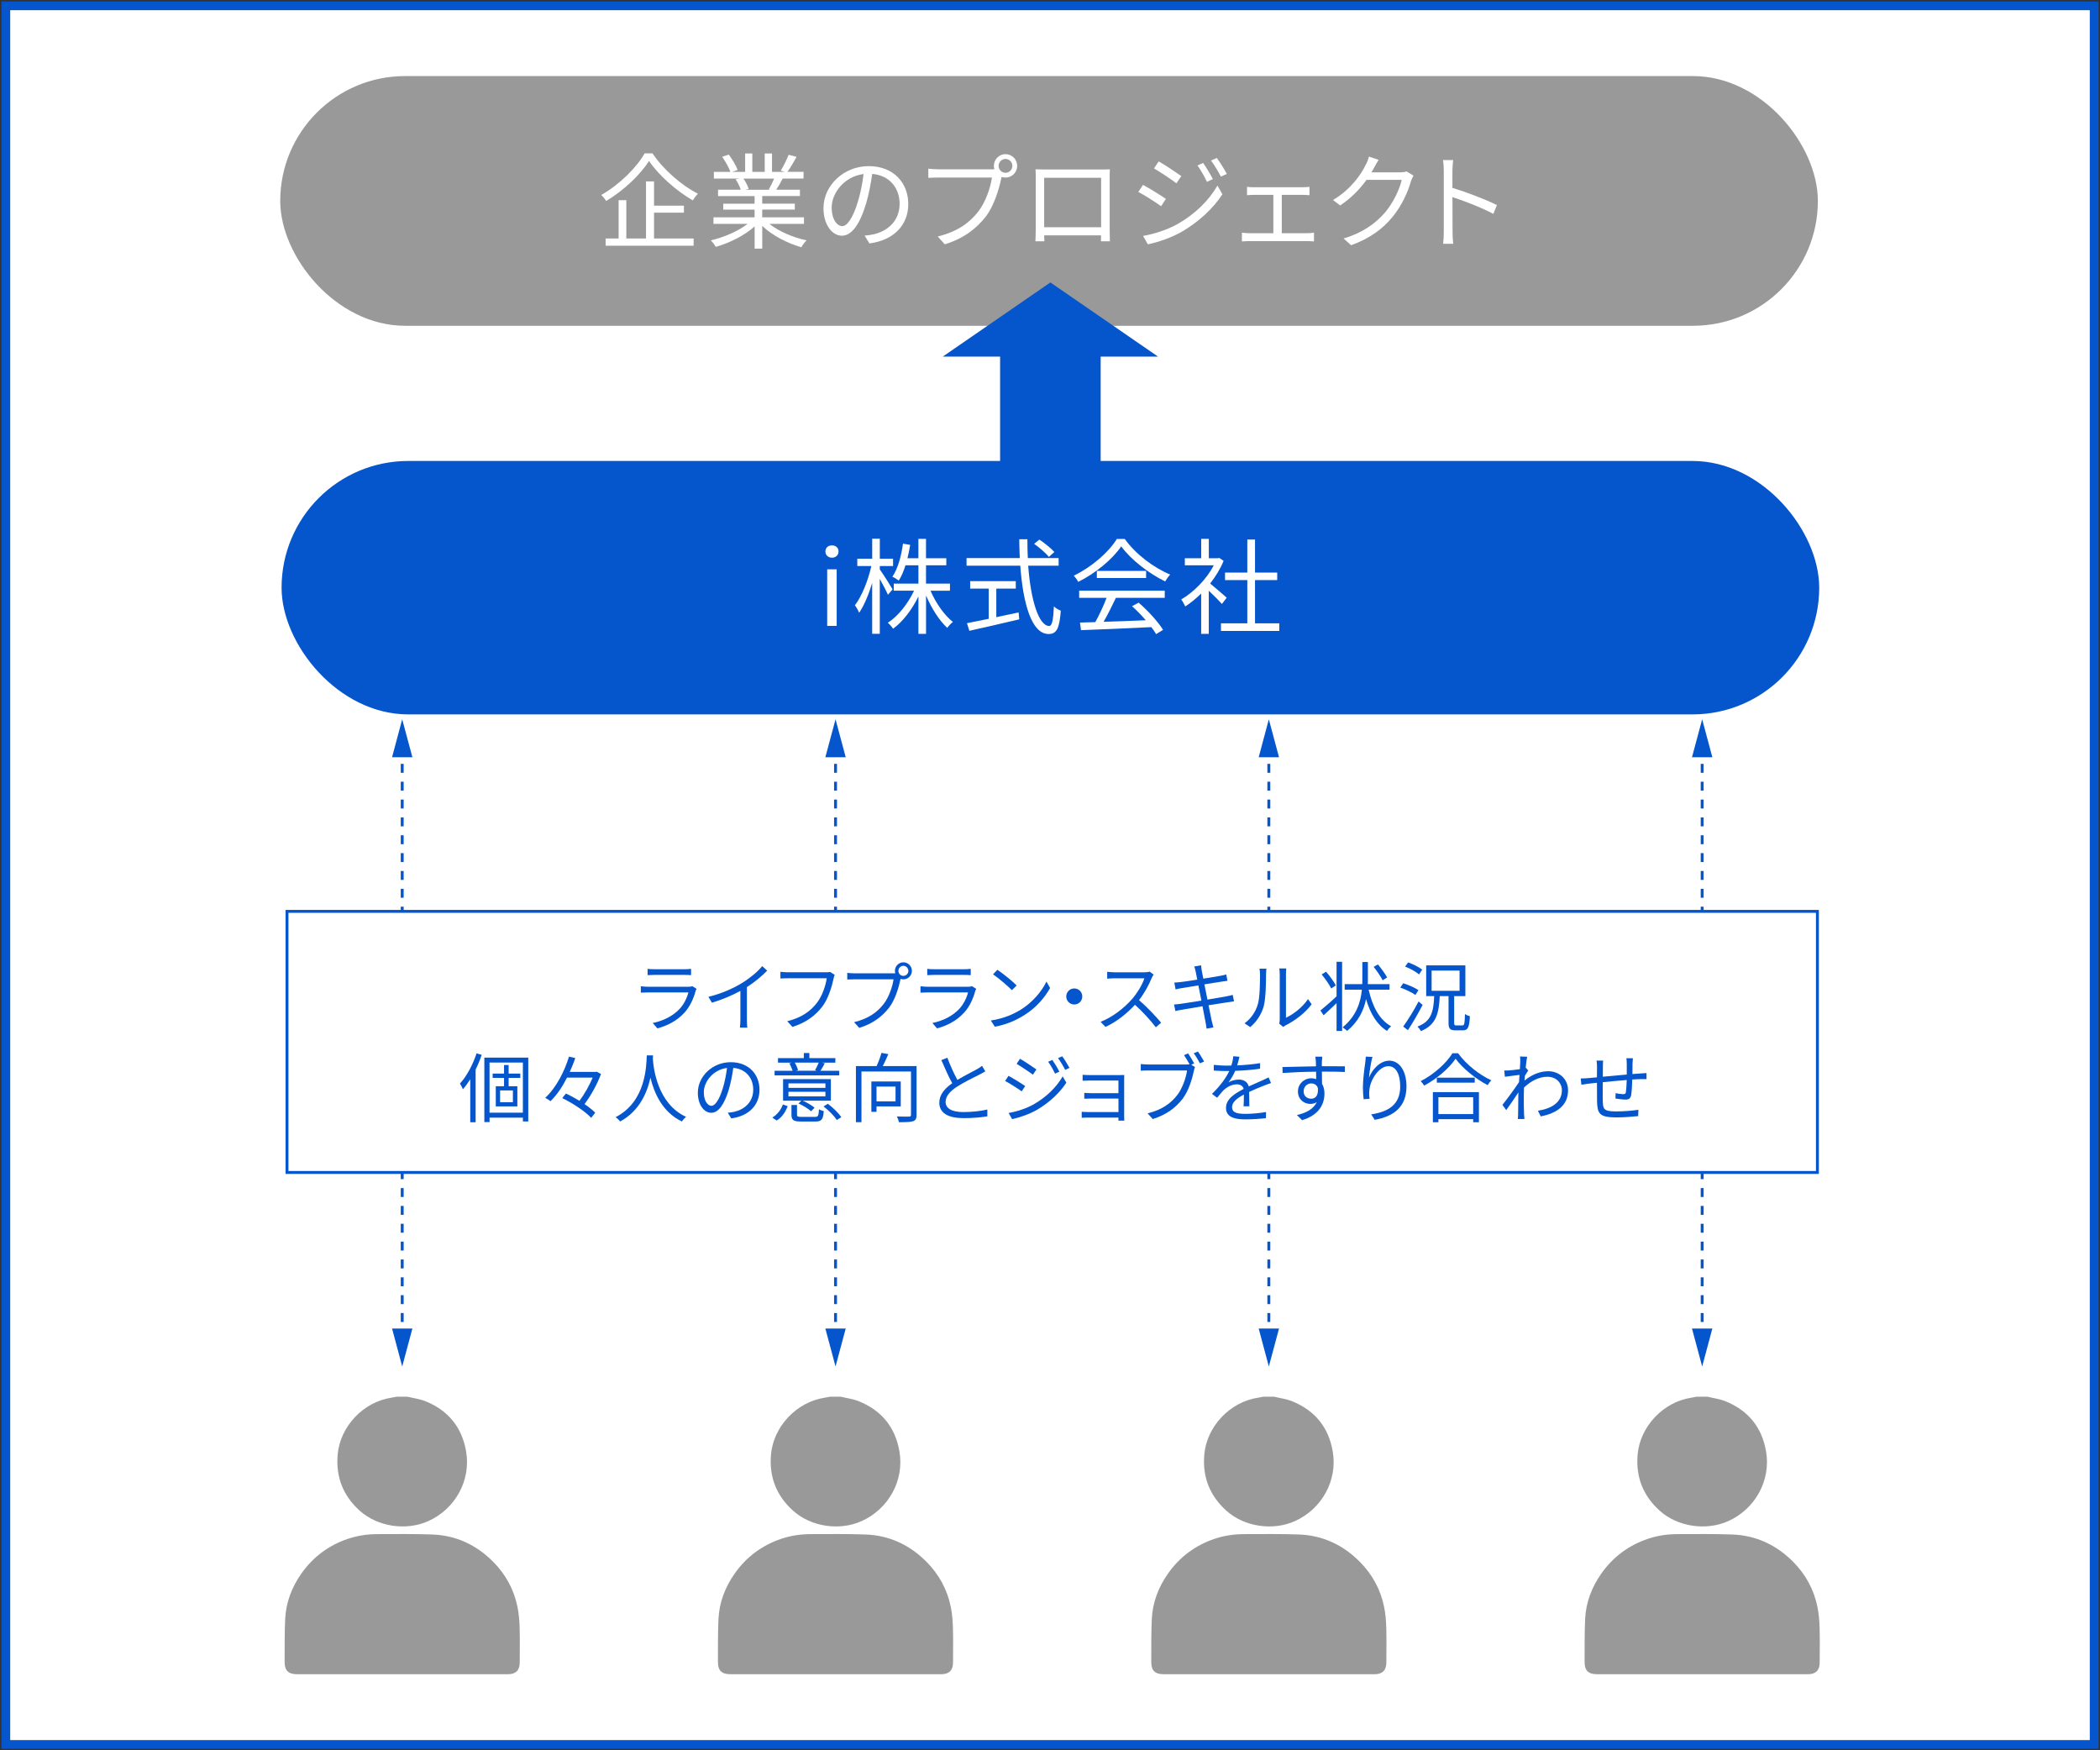 <?xml version="1.0" encoding="UTF-8"?><svg id="_レイヤー_1" xmlns="http://www.w3.org/2000/svg" width="720" height="600" viewBox="0 0 720 600"><rect x="0" y="0" width="720" height="600" fill="#333333" stroke="none"/><g id="_長方形_12"><rect x="2" y="2" width="716" height="596" fill="#fff" stroke-width="0"/><path d="M716.5,3.5v593H3.5V3.5h713M719.5.5H.5v599h719V.5h0Z" fill="#0556cc" stroke-width="0"/></g><rect x="96.08" y="26.08" width="527.19" height="85.6" rx="42.8" ry="42.8" fill="#999" stroke-width="0"/><path d="M223.7,52.55c3.71,5.57,9.96,11,15.57,13.85-.61.64-1.29,1.54-1.75,2.29-5.57-3.21-11.78-8.68-15-13.53-2.86,4.61-8.64,10.14-14.71,13.75-.32-.61-1.07-1.54-1.68-2.07,6.21-3.5,12.14-9.39,14.89-14.28h2.68ZM224.24,81.76h13.57v2.46h-30.17v-2.46h4.46v-13.14h2.64v13.14h6.75v-19.57h2.75v8.32h10.25v2.39h-10.25v8.85Z" fill="#fff" stroke-width="0"/><path d="M263.8,76.76c3.25,2.57,8.18,4.68,12.75,5.64-.61.57-1.43,1.61-1.79,2.36-4.78-1.36-10-4.03-13.42-7.32v7.78h-2.61v-7.61c-3.43,3.11-8.64,5.68-13.32,7.03-.36-.68-1.14-1.68-1.71-2.25,4.43-1,9.39-3.14,12.6-5.64h-11.68v-2.25h14.1v-2.64h-10.75v-2.04h10.75v-2.61h-12.53v-2.18h7.78c-.32-1.07-1.04-2.5-1.75-3.57l1.25-.25h-8.71v-2.29h5.68c-.5-1.43-1.75-3.57-2.82-5.18l2.25-.75c1.21,1.61,2.5,3.82,3.04,5.25l-1.82.68h4.39v-6.32h2.46v6.32h4.25v-6.32h2.5v6.32h4.32l-1.32-.43c.93-1.5,2.07-3.82,2.71-5.43l2.71.71c-1,1.82-2.14,3.78-3.14,5.14h5.53v2.29h-7.14c-.71,1.36-1.5,2.75-2.21,3.82h8.11v2.18h-12.93v2.61h11.18v2.04h-11.18v2.64h14.32v2.25h-11.85ZM254.91,61.23c.79,1.11,1.5,2.61,1.79,3.57l-1.14.25h8.39l-.36-.11c.61-1.04,1.32-2.5,1.82-3.71h-10.5Z" fill="#fff" stroke-width="0"/><path d="M296.44,80.76c1.11-.07,2.18-.25,3.04-.43,4.54-1,8.96-4.36,8.96-10.46,0-5.36-3.39-9.75-9.39-10.25-.46,3.29-1.14,6.86-2.11,10.18-2.18,7.25-5,11-8.28,11s-6.32-3.64-6.32-9.46c0-7.68,6.86-14.39,15.5-14.39s13.57,5.86,13.57,13-4.89,12.39-13.32,13.5l-1.64-2.68ZM294.12,69.19c.89-2.93,1.57-6.28,1.96-9.53-6.78.86-10.93,6.68-10.93,11.43,0,4.46,2.07,6.43,3.61,6.43s3.54-2.36,5.36-8.32Z" fill="#fff" stroke-width="0"/><path d="M339.75,58.05c.36,0,.75,0,1.18-.04-.11-.36-.18-.75-.18-1.14,0-2.21,1.79-4.03,4-4.03s4,1.82,4,4.03-1.79,4-4,4c-.46,0-.93-.07-1.36-.21l-.07.39c-.79,3.75-2.5,9.5-5.32,13.17-3.29,4.18-7.53,7.5-14.07,9.53l-2.43-2.68c6.93-1.71,10.93-4.75,13.92-8.57,2.54-3.25,4.18-8.21,4.68-11.64h-18.28c-1.39,0-2.64.07-3.54.11v-3.14c.96.11,2.39.21,3.57.21h17.89ZM347.1,56.87c0-1.29-1.07-2.39-2.36-2.39s-2.36,1.11-2.36,2.39,1.04,2.36,2.36,2.36,2.36-1.07,2.36-2.36Z" fill="#fff" stroke-width="0"/><path d="M380.46,78.44c0,1.14.04,3.89.07,4.28h-3.07c0-.25.04-1.07.04-2.04h-19.5c.04.93.04,1.79.07,2.04h-3.07c.04-.43.11-3.07.11-4.32v-17.57c0-.82,0-1.93-.07-2.79,1.39.04,2.36.07,3.18.07h19.17c.79,0,2.07,0,3.14-.07-.07.89-.07,1.89-.07,2.79v17.6ZM358,60.94v16.96h19.53v-16.96h-19.53Z" fill="#fff" stroke-width="0"/><path d="M399.74,68.19l-1.64,2.5c-1.79-1.29-5.64-3.79-7.82-4.89l1.61-2.43c2.11,1.14,6.28,3.71,7.85,4.82ZM403.88,76.72c5.93-3.39,10.64-8.07,13.53-13.1l1.71,2.96c-3.11,4.79-8.03,9.39-13.75,12.75-3.57,2.11-8.5,3.75-11.82,4.43l-1.64-2.89c3.93-.68,8.36-2.11,11.96-4.14ZM405.02,60.37l-1.68,2.46c-1.71-1.32-5.61-3.89-7.68-5.11l1.61-2.39c2.11,1.18,6.21,3.93,7.75,5.03ZM415.84,61.4l-2.04.93c-.89-1.89-2.07-4-3.25-5.61l1.96-.86c.89,1.29,2.5,3.86,3.32,5.54ZM420.63,59.62l-2.04.93c-.96-1.89-2.21-3.93-3.39-5.53l2-.86c.96,1.25,2.54,3.82,3.43,5.46Z" fill="#fff" stroke-width="0"/><path d="M448.12,79.94c.86,0,1.68-.07,2.39-.18v3c-.71-.07-1.82-.11-2.39-.11h-19.75c-.79,0-1.71.04-2.57.11v-3c.82.11,1.79.18,2.57.18h8.21v-13.14h-6.57c-.57,0-1.71.04-2.46.11v-2.86c.75.11,1.89.14,2.46.14h16.42c.89,0,1.79-.07,2.54-.14v2.86c-.79-.07-1.71-.11-2.54-.11h-6.96v13.14h8.64Z" fill="#fff" stroke-width="0"/><path d="M484.62,60.19c-.29.5-.64,1.32-.86,1.89-.96,3.57-3.14,8.43-6.32,12.28-3.25,3.96-7.5,7.25-14.21,9.71l-2.57-2.32c6.53-1.93,11-5.18,14.25-8.96,2.78-3.29,4.96-7.89,5.68-11.14h-12.07c-2.14,3-5.14,6.18-9.03,8.78l-2.46-1.86c6.18-3.68,9.68-8.86,11.21-12.07.39-.61.89-1.89,1.11-2.82l3.32,1.11c-.61.93-1.25,2.11-1.61,2.79-.25.5-.54,1-.86,1.5h9.71c.96,0,1.75-.11,2.32-.32l2.39,1.43Z" fill="#fff" stroke-width="0"/><path d="M512.01,73.33c-3.89-2.11-10.07-4.5-14.03-5.75l.04,11.78c0,1.14.07,3.03.21,4.21h-3.43c.14-1.14.21-2.89.21-4.21v-20.78c0-1-.07-2.61-.29-3.71h3.5c-.11,1.11-.25,2.64-.25,3.71v5.82c4.71,1.43,11.46,4,15.25,5.89l-1.21,3.03Z" fill="#fff" stroke-width="0"/><path d="M288.31,478.8c2.03.5,4.16.76,6.09,1.53,7.82,3.14,12.56,8.91,13.98,17.23,1.71,9.99-3.77,19.73-12.95,23.87-7.58,3.42-17.41,1.97-23.56-3.59-5.69-5.15-8.19-11.55-7.53-19.19.83-9.65,8.79-18.07,18.44-19.52.61-.09,1.21-.22,1.81-.34,1.24,0,2.48,0,3.72,0Z" fill="#999" stroke-width="0"/><path d="M286.37,573.92c-12.01,0-24.02,0-36.03,0-2.9,0-4.21-1.29-4.19-4.18.03-4.89-.05-9.78.18-14.67.26-5.72,2.25-10.93,5.53-15.61,4.02-5.73,9.37-9.71,16-11.95,3.31-1.12,6.73-1.61,10.22-1.61,6.25,0,12.51-.11,18.75.13,8.21.31,15.19,3.64,20.94,9.48,4.2,4.27,6.98,9.37,8.19,15.23.49,2.35.69,4.78.76,7.18.12,3.99.04,7.98.03,11.98,0,2.7-1.35,4.03-4.07,4.03-12.1,0-24.2,0-36.31,0Z" fill="#999" stroke-width="0"/><path d="M585.44,478.8c2.03.5,4.16.76,6.09,1.53,7.82,3.14,12.56,8.91,13.98,17.23,1.71,9.99-3.77,19.73-12.95,23.87-7.58,3.42-17.41,1.97-23.56-3.59-5.69-5.15-8.19-11.55-7.53-19.19.83-9.65,8.79-18.07,18.44-19.52.61-.09,1.21-.22,1.81-.34,1.24,0,2.48,0,3.72,0Z" fill="#999" stroke-width="0"/><path d="M583.51,573.92c-12.01,0-24.02,0-36.03,0-2.9,0-4.21-1.29-4.19-4.18.03-4.89-.05-9.78.18-14.67.26-5.72,2.25-10.93,5.53-15.61,4.02-5.73,9.37-9.71,16-11.95,3.31-1.12,6.73-1.61,10.22-1.61,6.25,0,12.51-.11,18.75.13,8.21.31,15.19,3.64,20.94,9.48,4.2,4.27,6.98,9.37,8.19,15.23.49,2.35.69,4.78.76,7.18.12,3.99.04,7.98.03,11.98,0,2.7-1.35,4.03-4.07,4.03-12.1,0-24.2,0-36.31,0Z" fill="#999" stroke-width="0"/><path d="M139.74,478.8c2.03.5,4.16.76,6.09,1.53,7.82,3.14,12.56,8.91,13.98,17.23,1.71,9.99-3.77,19.73-12.95,23.87-7.58,3.42-17.41,1.97-23.56-3.59-5.69-5.15-8.19-11.55-7.53-19.19.83-9.65,8.79-18.07,18.44-19.52.61-.09,1.21-.22,1.81-.34,1.24,0,2.48,0,3.72,0Z" fill="#999" stroke-width="0"/><path d="M137.81,573.92c-12.01,0-24.02,0-36.03,0-2.9,0-4.21-1.29-4.19-4.18.03-4.89-.05-9.78.18-14.67.26-5.72,2.25-10.93,5.53-15.61,4.02-5.73,9.37-9.71,16-11.95,3.31-1.12,6.73-1.61,10.22-1.61,6.25,0,12.51-.11,18.75.13,8.21.31,15.19,3.64,20.94,9.48,4.2,4.27,6.98,9.37,8.19,15.23.49,2.35.69,4.78.76,7.18.12,3.99.04,7.98.03,11.98,0,2.7-1.35,4.03-4.07,4.03-12.1,0-24.2,0-36.31,0Z" fill="#999" stroke-width="0"/><path d="M436.87,478.8c2.03.5,4.16.76,6.09,1.53,7.82,3.14,12.56,8.91,13.98,17.23,1.71,9.99-3.77,19.73-12.95,23.87-7.58,3.42-17.41,1.97-23.56-3.59-5.69-5.15-8.19-11.55-7.53-19.19.83-9.65,8.79-18.07,18.44-19.52.61-.09,1.21-.22,1.81-.34,1.24,0,2.48,0,3.72,0Z" fill="#999" stroke-width="0"/><path d="M434.94,573.92c-12.01,0-24.02,0-36.03,0-2.9,0-4.21-1.29-4.19-4.18.03-4.89-.05-9.78.18-14.67.26-5.72,2.25-10.93,5.53-15.61,4.02-5.73,9.37-9.71,16-11.95,3.31-1.12,6.73-1.61,10.22-1.61,6.25,0,12.51-.11,18.75.13,8.21.31,15.19,3.64,20.94,9.48,4.2,4.27,6.98,9.37,8.19,15.23.49,2.35.69,4.78.76,7.18.12,3.99.04,7.98.03,11.98,0,2.7-1.35,4.03-4.07,4.03-12.1,0-24.2,0-36.31,0Z" fill="#999" stroke-width="0"/><rect x="96.54" y="158.02" width="527.19" height="86.88" rx="43.44" ry="43.44" fill="#0556cc" stroke-width="0"/><path d="M283,189.07c0-1.32.96-2.11,2.25-2.11s2.25.79,2.25,2.11c0,1.21-.96,2.11-2.25,2.11s-2.25-.89-2.25-2.11ZM283.61,195.17h3.25v19.39h-3.25v-19.39Z" fill="#fff" stroke-width="0"/><path d="M304.43,203.88c-.5-1.21-1.75-3.54-2.79-5.43v18.82h-2.61v-17.42c-1.21,4-2.82,7.82-4.46,10.21-.32-.79-.96-1.93-1.46-2.57,2.32-2.96,4.57-8.61,5.64-13.46h-4.82v-2.5h5.11v-6.86h2.61v6.86h4.54v2.5h-4.54v1.18c.96,1.32,3.79,5.75,4.39,6.82l-1.61,1.86ZM319.03,202.49c1.79,4.21,4.78,8.46,7.68,10.71-.64.46-1.46,1.36-1.93,2.04-2.71-2.46-5.43-6.75-7.28-11.1v13.14h-2.61v-12.82c-2.18,4.5-5.39,8.68-8.68,11.07-.43-.64-1.21-1.57-1.82-2.04,3.5-2.21,6.93-6.57,9-11h-6.96v-2.43h8.46v-6.28h-4.43c-.64,2-1.39,3.82-2.32,5.25-.46-.39-1.54-1.07-2.18-1.32,1.89-2.78,3.04-7.03,3.64-11.35l2.46.43c-.25,1.57-.57,3.11-.93,4.57h3.75v-6.64h2.61v6.64h6.96v2.43h-6.96v6.28h8.21v2.43h-6.68Z" fill="#fff" stroke-width="0"/><path d="M352.52,193.92c.89,12,3.68,20.67,7.21,20.67.96,0,1.39-1.96,1.61-6.71.61.61,1.61,1.18,2.36,1.46-.46,6.18-1.46,8-4.18,8-5.78,0-8.75-10.25-9.71-23.42h-18.42v-2.61h18.25c-.11-2.11-.14-4.29-.18-6.46h2.79c0,2.21.04,4.36.14,6.46h10.57v2.61h-10.43ZM341.6,211.56c2.5-.54,5.07-1.04,7.64-1.61l.21,2.36c-6.03,1.43-12.57,2.93-17.1,3.93l-.82-2.61c2-.39,4.61-.93,7.46-1.5v-10.35h-6.36v-2.57h15.64v2.57h-6.68v9.78ZM359.63,190.89c-1.04-1.25-3.25-3.18-5.07-4.46l1.79-1.46c1.82,1.21,4.07,3.04,5.14,4.25l-1.86,1.68Z" fill="#fff" stroke-width="0"/><path d="M385.63,184.75c3.75,5.25,9.96,9.89,15.57,12.21-.61.64-1.25,1.57-1.71,2.36-5.5-2.68-11.75-7.43-15.07-12.03-2.89,4.29-8.68,9.18-14.75,12.18-.29-.61-.96-1.57-1.54-2.11,6.11-2.93,12.03-8.07,14.78-12.6h2.71ZM369.99,202.49h29.35v2.46h-16.75c-1.25,2.64-2.79,5.71-4.21,8.21,4.43-.14,9.46-.32,14.46-.54-1.46-1.68-3.14-3.43-4.71-4.82l2.25-1.21c3.29,2.82,6.75,6.68,8.39,9.32l-2.39,1.46c-.43-.71-.96-1.54-1.64-2.39-8.75.43-18,.82-24.1,1.04l-.36-2.61c1.54-.04,3.32-.07,5.25-.14,1.36-2.46,2.89-5.71,3.86-8.32h-9.39v-2.46ZM392.95,195.71v2.43h-16.89v-2.43h16.89Z" fill="#fff" stroke-width="0"/><path d="M418.94,207.03c-.93-1.04-2.89-3.03-4.5-4.53v14.78h-2.61v-13.82c-1.79,1.75-3.64,3.25-5.46,4.43-.29-.68-.96-1.89-1.39-2.39,4.25-2.46,8.71-6.96,11.18-11.71h-9.93v-2.43h5.61v-6.64h2.61v6.64h3.11l.46-.11,1.5,1c-1.11,2.75-2.75,5.39-4.61,7.78,1.64,1.32,4.78,4.07,5.68,4.86l-1.64,2.14ZM438.62,213.67v2.61h-20v-2.61h9.03v-14.82h-7.64v-2.57h7.64v-11.32h2.64v11.32h7.61v2.57h-7.61v14.82h8.32Z" fill="#fff" stroke-width="0"/><rect id="_長方形_12-2" x="342.89" y="115.63" width="34.48" height="43.47" fill="#0556cc" stroke-width="0"/><polygon points="323.22 122.25 360.13 96.82 397.05 122.25 323.22 122.25" fill="#0556cc" stroke-width="0"/><line x1="137.9" y1="396.58" x2="137.9" y2="398.08" fill="none" stroke="#0556cc" stroke-miterlimit="10"/><line x1="137.9" y1="401.15" x2="137.9" y2="454.78" fill="none" stroke="#0556cc" stroke-dasharray="0 0 3.06 3.06" stroke-miterlimit="10"/><line x1="137.9" y1="456.31" x2="137.9" y2="457.81" fill="none" stroke="#0556cc" stroke-miterlimit="10"/><polygon points="134.42 455.43 137.9 468.44 141.39 455.43 134.42 455.43" fill="#0556cc" stroke-width="0"/><line x1="286.47" y1="396.58" x2="286.47" y2="398.08" fill="none" stroke="#0556cc" stroke-miterlimit="10"/><line x1="286.47" y1="401.15" x2="286.47" y2="454.78" fill="none" stroke="#0556cc" stroke-dasharray="0 0 3.06 3.06" stroke-miterlimit="10"/><line x1="286.47" y1="456.31" x2="286.47" y2="457.81" fill="none" stroke="#0556cc" stroke-miterlimit="10"/><polygon points="282.98 455.43 286.47 468.44 289.96 455.43 282.98 455.43" fill="#0556cc" stroke-width="0"/><line x1="435.03" y1="396.58" x2="435.03" y2="398.08" fill="none" stroke="#0556cc" stroke-miterlimit="10"/><line x1="435.03" y1="401.15" x2="435.03" y2="454.78" fill="none" stroke="#0556cc" stroke-dasharray="0 0 3.06 3.06" stroke-miterlimit="10"/><line x1="435.03" y1="456.31" x2="435.03" y2="457.81" fill="none" stroke="#0556cc" stroke-miterlimit="10"/><polygon points="431.55 455.43 435.03 468.44 438.52 455.43 431.55 455.43" fill="#0556cc" stroke-width="0"/><line x1="583.6" y1="396.58" x2="583.6" y2="398.08" fill="none" stroke="#0556cc" stroke-miterlimit="10"/><line x1="583.6" y1="401.15" x2="583.6" y2="454.78" fill="none" stroke="#0556cc" stroke-dasharray="0 0 3.06 3.06" stroke-miterlimit="10"/><line x1="583.6" y1="456.31" x2="583.6" y2="457.81" fill="none" stroke="#0556cc" stroke-miterlimit="10"/><polygon points="580.11 455.43 583.6 468.44 587.09 455.43 580.11 455.43" fill="#0556cc" stroke-width="0"/><line x1="583.6" y1="318.43" x2="583.6" y2="316.93" fill="none" stroke="#0556cc" stroke-miterlimit="10"/><line x1="583.6" y1="313.87" x2="583.6" y2="260.24" fill="none" stroke="#0556cc" stroke-dasharray="0 0 3.06 3.06" stroke-miterlimit="10"/><line x1="583.6" y1="258.71" x2="583.6" y2="257.21" fill="none" stroke="#0556cc" stroke-miterlimit="10"/><polygon points="587.09 259.58 583.6 246.57 580.11 259.58 587.09 259.58" fill="#0556cc" stroke-width="0"/><line x1="435.03" y1="318.43" x2="435.03" y2="316.93" fill="none" stroke="#0556cc" stroke-miterlimit="10"/><line x1="435.03" y1="313.87" x2="435.03" y2="260.24" fill="none" stroke="#0556cc" stroke-dasharray="0 0 3.06 3.06" stroke-miterlimit="10"/><line x1="435.03" y1="258.71" x2="435.03" y2="257.21" fill="none" stroke="#0556cc" stroke-miterlimit="10"/><polygon points="438.52 259.58 435.03 246.57 431.55 259.58 438.52 259.58" fill="#0556cc" stroke-width="0"/><line x1="286.47" y1="318.43" x2="286.47" y2="316.93" fill="none" stroke="#0556cc" stroke-miterlimit="10"/><line x1="286.47" y1="313.87" x2="286.47" y2="260.24" fill="none" stroke="#0556cc" stroke-dasharray="0 0 3.06 3.06" stroke-miterlimit="10"/><line x1="286.47" y1="258.71" x2="286.47" y2="257.21" fill="none" stroke="#0556cc" stroke-miterlimit="10"/><polygon points="289.96 259.58 286.47 246.57 282.98 259.58 289.96 259.58" fill="#0556cc" stroke-width="0"/><line x1="137.9" y1="318.43" x2="137.9" y2="316.93" fill="none" stroke="#0556cc" stroke-miterlimit="10"/><line x1="137.9" y1="313.87" x2="137.9" y2="260.24" fill="none" stroke="#0556cc" stroke-dasharray="0 0 3.06 3.06" stroke-miterlimit="10"/><line x1="137.9" y1="258.71" x2="137.9" y2="257.21" fill="none" stroke="#0556cc" stroke-miterlimit="10"/><polygon points="141.39 259.58 137.9 246.57 134.42 259.58 141.39 259.58" fill="#0556cc" stroke-width="0"/><rect x="98.4" y="312.42" width="524.71" height="89.5" fill="#fff" stroke="#0556cc" stroke-miterlimit="10"/><path d="M238.83,338.97c-.13.23-.29.57-.34.75-.7,2.57-1.87,5.27-3.79,7.38-2.73,2.99-6,4.52-9.3,5.43l-1.61-1.84c3.69-.75,6.93-2.44,9.14-4.75,1.58-1.66,2.62-3.87,3.09-5.74h-13.79c-.62,0-1.61.03-2.52.08v-2.18c.94.1,1.82.16,2.52.16h13.69c.6,0,1.14-.05,1.43-.21l1.48.93ZM222.03,332.12c.68.1,1.51.13,2.34.13h10.21c.83,0,1.74-.03,2.36-.13v2.16c-.62-.05-1.51-.08-2.39-.08h-10.18c-.81,0-1.64.03-2.34.08v-2.16Z" fill="#0556cc" stroke-width="0"/><path d="M263.04,332.74c-1.79,1.82-4.29,3.95-6.96,5.64v11.12c0,.99.05,2.26.16,2.78h-2.55c.08-.49.16-1.79.16-2.78v-9.82c-2.78,1.53-6.36,3.04-9.76,4.05l-1.2-2.03c4.34-1.01,8.75-2.99,11.61-4.78,2.65-1.64,5.38-3.9,6.83-5.74l1.71,1.56Z" fill="#0556cc" stroke-width="0"/><path d="M286.18,334.19c-.18.36-.29.81-.39,1.3-.57,2.73-1.82,6.91-3.87,9.58-2.36,3.04-5.45,5.45-10.23,6.96l-1.77-1.95c5.04-1.27,7.95-3.48,10.13-6.26,1.84-2.36,3.06-5.97,3.4-8.47h-13.27c-1.04,0-1.92.05-2.6.08v-2.29c.73.08,1.74.16,2.6.16h13.04c.39,0,.88,0,1.38-.13l1.58,1.01Z" fill="#0556cc" stroke-width="0"/><path d="M306.1,333.67c.26,0,.54,0,.86-.03-.08-.26-.13-.55-.13-.83,0-1.61,1.3-2.93,2.91-2.93s2.91,1.32,2.91,2.93-1.3,2.91-2.91,2.91c-.34,0-.67-.05-.99-.16l-.05.29c-.57,2.73-1.82,6.91-3.87,9.58-2.39,3.04-5.48,5.45-10.23,6.93l-1.77-1.95c5.04-1.25,7.95-3.45,10.13-6.23,1.84-2.36,3.04-5.97,3.4-8.47h-13.3c-1.01,0-1.92.05-2.57.08v-2.29c.7.08,1.74.16,2.6.16h13.01ZM311.44,332.82c0-.94-.78-1.74-1.71-1.74s-1.71.8-1.71,1.74.75,1.71,1.71,1.71,1.71-.78,1.71-1.71Z" fill="#0556cc" stroke-width="0"/><path d="M334.71,338.97c-.13.23-.29.57-.34.75-.7,2.57-1.87,5.27-3.79,7.38-2.73,2.99-6,4.52-9.3,5.43l-1.61-1.84c3.69-.75,6.93-2.44,9.14-4.75,1.58-1.66,2.62-3.87,3.09-5.74h-13.79c-.62,0-1.61.03-2.52.08v-2.18c.94.1,1.82.16,2.52.16h13.69c.6,0,1.14-.05,1.43-.21l1.48.93ZM317.91,332.12c.68.1,1.51.13,2.34.13h10.21c.83,0,1.74-.03,2.36-.13v2.16c-.62-.05-1.51-.08-2.39-.08h-10.18c-.81,0-1.64.03-2.34.08v-2.16Z" fill="#0556cc" stroke-width="0"/><path d="M350.11,346.04c4-2.52,7.17-6.36,8.67-9.56l1.25,2.21c-1.79,3.25-4.8,6.78-8.73,9.22-2.6,1.66-5.87,3.25-10.21,4.05l-1.38-2.13c4.54-.68,7.92-2.26,10.39-3.79ZM348.58,337.8l-1.64,1.64c-1.3-1.35-4.54-4.13-6.47-5.43l1.48-1.58c1.84,1.22,5.17,3.92,6.62,5.38Z" fill="#0556cc" stroke-width="0"/><path d="M368.32,338.84c1.53,0,2.75,1.22,2.75,2.75s-1.22,2.75-2.75,2.75-2.75-1.22-2.75-2.75,1.22-2.75,2.75-2.75Z" fill="#0556cc" stroke-width="0"/><path d="M395.53,334.09c-.16.21-.49.78-.65,1.14-.88,2.23-2.52,5.27-4.36,7.61,2.73,2.34,5.9,5.71,7.58,7.74l-1.82,1.58c-1.74-2.29-4.49-5.35-7.14-7.71-2.78,2.99-6.29,5.84-10.13,7.58l-1.66-1.74c4.18-1.64,8.03-4.73,10.7-7.71,1.77-2,3.66-5.09,4.31-7.22h-10.13c-.91,0-2.34.1-2.62.13v-2.36c.36.05,1.84.18,2.62.18h10.02c.86,0,1.53-.1,1.95-.23l1.32,1.01Z" fill="#0556cc" stroke-width="0"/><path d="M423.09,343.26c-.54.05-1.38.18-2.34.34-1.43.23-3.84.62-6.39,1.01.52,2.54.93,4.62,1.06,5.22.18.75.39,1.64.62,2.36l-2.36.44c-.13-.88-.21-1.66-.39-2.44-.1-.57-.52-2.67-1.01-5.25-2.93.49-5.71.96-6.99,1.19-1.01.16-1.71.31-2.29.47l-.47-2.26c.6-.03,1.61-.13,2.29-.23,1.3-.18,4.13-.62,7.09-1.09l-1.04-5.22c-2.47.39-4.73.75-5.71.93-.83.13-1.53.29-2.1.44l-.44-2.34c.65-.03,1.33-.08,2.16-.18,1.01-.1,3.27-.44,5.71-.83-.29-1.4-.47-2.42-.54-2.73-.13-.67-.31-1.25-.49-1.77l2.34-.42c.03.49.16,1.22.23,1.79.05.29.23,1.35.55,2.8,2.52-.42,4.91-.8,6-1.01.75-.13,1.4-.31,1.84-.44l.44,2.18c-.39.05-1.19.16-1.87.26-1.19.18-3.56.57-6.05.96l1.04,5.22c2.65-.44,5.12-.86,6.41-1.09.99-.21,1.71-.36,2.26-.52l.44,2.18Z" fill="#0556cc" stroke-width="0"/><path d="M426.7,350.79c2.18-1.56,3.74-3.87,4.52-6.39.75-2.39.78-7.56.78-10.44,0-.78-.08-1.35-.18-1.9h2.39c-.03.31-.13,1.09-.13,1.87,0,2.88-.1,8.44-.81,11.04-.78,2.78-2.44,5.32-4.62,7.12l-1.95-1.3ZM438.59,350.92c.1-.42.18-.94.18-1.46v-15.56c0-.99-.13-1.71-.16-1.92h2.39c-.03.21-.1.93-.1,1.92v14.98c2.39-1.09,5.58-3.45,7.56-6.39l1.25,1.77c-2.23,3.04-5.84,5.69-8.86,7.19-.39.21-.62.39-.88.6l-1.38-1.14Z" fill="#0556cc" stroke-width="0"/><path d="M458.25,329.7h1.9v23.71h-1.9v-9.53c-1.53,1.48-3.12,2.96-4.44,4.16l-1.09-1.64c1.38-1.12,3.53-2.96,5.53-4.86v-11.84ZM456.41,338.84c-.62-1.3-2.05-3.32-3.27-4.8l1.51-.94c1.25,1.45,2.7,3.43,3.35,4.7l-1.58,1.04ZM469.26,339.26c1.25,5.66,3.66,10.34,7.69,12.54-.47.39-1.09,1.09-1.4,1.61-3.48-2.16-5.77-6.03-7.19-10.91-.78,3.84-2.6,7.69-6.49,10.91-.39-.42-1.04-.88-1.56-1.22,4.75-3.9,6.21-8.67,6.62-12.93h-5.9v-1.9h6.03c.03-.55.03-1.07.03-1.58v-6h1.9v6c0,.52,0,1.04-.03,1.58h7.45v1.9h-7.14ZM474.06,336.04c-.62-1.19-1.92-3.14-3.09-4.6l1.45-.83c1.17,1.38,2.54,3.27,3.17,4.47l-1.53.96Z" fill="#0556cc" stroke-width="0"/><path d="M485.28,341.08c-1.12-.83-3.35-1.9-5.19-2.54l1.01-1.48c1.79.57,4.08,1.56,5.22,2.36l-1.04,1.66ZM487.75,344.5c-1.48,2.83-3.4,6.18-5.04,8.65l-1.61-1.25c1.48-2.03,3.69-5.56,5.27-8.6l1.38,1.19ZM486.53,334.04c-1.01-.91-3.09-2.03-4.78-2.7l1.04-1.43c1.69.6,3.79,1.64,4.83,2.49l-1.09,1.64ZM501.41,351.52c.65,0,.78-.6.86-3.92.39.34,1.17.62,1.69.75-.18,3.84-.68,4.86-2.39,4.86h-2.54c-1.92,0-2.39-.6-2.39-2.6v-9.14h-3.01c-.29,6-1.25,9.87-6.47,12-.21-.47-.78-1.2-1.17-1.56,4.78-1.79,5.48-5.12,5.74-10.44h-2.75v-10.54h13.43v10.54h-3.84v9.12c0,.78.1.93.75.93h2.1ZM490.84,339.65h9.58v-6.93h-9.58v6.93Z" fill="#0556cc" stroke-width="0"/><path d="M165.15,361.6c-.57,1.71-1.27,3.43-2.08,5.04v18.08h-1.84v-14.75c-.8,1.27-1.64,2.44-2.52,3.43-.16-.42-.68-1.48-1.01-1.95,2.31-2.52,4.39-6.41,5.69-10.34l1.77.49ZM181.12,362.56v21.89h-1.84v-1.32h-11.43v1.53h-1.79v-22.1h15.06ZM179.27,381.42v-17.17h-11.43v17.17h11.43ZM174.39,369.5v2.86h2.99v6.91h-7.4v-6.91h2.83v-2.86h-3.9v-1.48h3.9v-2.93h1.58v2.93h4v1.48h-4ZM175.85,373.81h-4.39v4.03h4.39v-4.03Z" fill="#0556cc" stroke-width="0"/><path d="M206.05,368.17c-1.22,3.4-3.45,7.4-5.64,10.31,1.45,1.01,2.78,2.03,3.66,2.96l-1.38,1.77c-1.97-2.16-6.26-5.01-9.92-6.78l1.25-1.56c1.48.67,3.12,1.56,4.65,2.49,1.74-2.29,3.45-5.38,4.54-7.95h-8.8c-1.53,3.04-3.43,5.9-5.66,8.08-.44-.36-1.27-.88-1.82-1.14,3.87-3.58,6.7-9.32,8.15-14.13l2.16.49c-.52,1.56-1.17,3.17-1.9,4.75h8.86l.39-.08,1.45.78Z" fill="#0556cc" stroke-width="0"/><path d="M223.89,361.78c-.03.34-.03.75-.05,1.2.23,3.43,1.64,15.43,11.4,19.89-.54.42-1.14,1.06-1.43,1.58-6.7-3.17-9.56-9.82-10.8-15.01-1.14,5.19-3.82,11.45-10.39,15.01-.34-.47-.96-1.07-1.56-1.48,10.52-5.38,10.52-17.76,10.7-21.19h2.13Z" fill="#0556cc" stroke-width="0"/><path d="M249.52,381.44c.8-.05,1.58-.18,2.21-.31,3.3-.73,6.52-3.17,6.52-7.61,0-3.9-2.47-7.09-6.83-7.45-.34,2.39-.83,4.99-1.53,7.4-1.58,5.27-3.64,8-6.03,8s-4.6-2.65-4.6-6.88c0-5.58,4.99-10.47,11.27-10.47s9.87,4.26,9.87,9.45-3.56,9.01-9.69,9.82l-1.19-1.95ZM247.83,373.03c.65-2.13,1.14-4.57,1.43-6.93-4.93.62-7.95,4.86-7.95,8.31,0,3.25,1.51,4.67,2.62,4.67s2.57-1.71,3.9-6.05Z" fill="#0556cc" stroke-width="0"/><path d="M264.79,383.1c1.79-1.04,3.01-2.78,3.64-4.49l1.64.6c-.75,1.87-1.84,3.77-3.79,4.91l-1.48-1.01ZM287.72,368.64h-22.15v-1.58h6.16c-.21-.75-.65-1.79-1.09-2.57l.88-.21h-4.78v-1.56h8.86v-1.74h1.9v1.74h8.91v1.56h-4.62l.99.21c-.49.94-1.01,1.84-1.48,2.57h6.44v1.58ZM284.86,377.31h-9.66c1.51.65,3.19,1.64,4.08,2.42l-1.2,1.22c-.88-.83-2.73-1.97-4.31-2.68l.99-.96h-6.28v-7.38h16.39v7.38ZM283,371.39h-12.67v1.53h12.67v-1.53ZM283,374.27h-12.67v1.58h12.67v-1.58ZM279.39,382.87c1.12,0,1.27-.31,1.4-2.62.39.29,1.17.52,1.64.65-.18,2.88-.78,3.56-2.86,3.56h-4.91c-2.6,0-3.3-.47-3.3-2.34v-3.32h1.9v3.32c0,.62.21.75,1.56.75h4.57ZM272.5,364.27c.49.83.93,1.87,1.12,2.57l-.75.21h7.22l-.65-.18c.42-.73.94-1.79,1.27-2.6h-8.21ZM283.83,378.38c1.77,1.3,3.71,3.19,4.62,4.6l-1.56.96c-.83-1.38-2.78-3.32-4.54-4.65l1.48-.91Z" fill="#0556cc" stroke-width="0"/><path d="M314.26,382.12c0,1.27-.29,1.92-1.19,2.23-.94.31-2.52.34-4.86.34-.1-.54-.42-1.45-.7-1.97,1.87.08,3.66.08,4.21.05.47-.03.62-.16.62-.65v-14.8h-16.98v17.37h-1.9v-19.24h7.09c.65-1.4,1.32-3.19,1.66-4.52l2.36.42c-.57,1.38-1.25,2.86-1.9,4.1h11.58v16.67ZM300.52,379.29v1.84h-1.77v-10.39h10.08v8.54h-8.31ZM300.52,372.48v5.06h6.52v-5.06h-6.52Z" fill="#0556cc" stroke-width="0"/><path d="M337.82,367.26c-.57.36-1.22.7-1.97,1.09-1.71.88-5.3,2.57-7.82,4.23-2.39,1.56-3.82,3.25-3.82,5.19,0,2.13,2.03,3.45,6.08,3.45,2.81,0,6.23-.36,8.23-.88v2.34c-1.95.34-4.91.62-8.13.62-4.83,0-8.34-1.46-8.34-5.3,0-2.65,1.69-4.75,4.44-6.67-1.2-2.1-2.54-5.12-3.74-7.92l2.05-.83c1.04,2.8,2.34,5.58,3.45,7.61,2.42-1.45,5.19-2.8,6.6-3.61.75-.42,1.3-.75,1.84-1.22l1.12,1.9Z" fill="#0556cc" stroke-width="0"/><path d="M351.5,372.3l-1.2,1.82c-1.3-.93-4.1-2.75-5.69-3.56l1.17-1.77c1.53.83,4.57,2.7,5.71,3.51ZM354.51,378.51c4.31-2.47,7.74-5.87,9.84-9.53l1.25,2.16c-2.26,3.48-5.84,6.83-10,9.27-2.6,1.53-6.18,2.73-8.6,3.22l-1.19-2.1c2.86-.49,6.08-1.53,8.7-3.01ZM355.35,366.61l-1.22,1.79c-1.25-.96-4.08-2.83-5.58-3.71l1.17-1.74c1.53.86,4.52,2.86,5.63,3.66ZM363.21,367.37l-1.48.68c-.65-1.38-1.51-2.91-2.36-4.08l1.43-.62c.65.93,1.82,2.8,2.42,4.03ZM366.69,366.07l-1.48.68c-.7-1.38-1.61-2.86-2.47-4.03l1.45-.62c.7.91,1.84,2.78,2.49,3.97Z" fill="#0556cc" stroke-width="0"/><path d="M383.44,384.17c.03-.23.03-.65.03-1.06h-10.47c-.8,0-1.71.05-2.13.08v-2.08c.42.05,1.25.1,2.13.1h10.47v-4.62h-9.38c-.91,0-1.82.03-2.34.05v-2c.49.03,1.43.1,2.31.1h9.4v-4.34h-9.63c-.67,0-2.18.05-2.65.08v-2.03c.49.05,1.97.1,2.65.1h10.05c.57,0,1.25-.03,1.58-.05-.03.29-.03.83-.03,1.33v12.93c0,.42.03,1.04.05,1.4h-2.05Z" fill="#0556cc" stroke-width="0"/><path d="M408.45,365l1.27.8c-.18.36-.29.78-.39,1.3-.57,2.73-1.82,6.91-3.87,9.58-2.39,3.04-5.48,5.45-10.23,6.93l-1.77-1.95c5.04-1.25,7.95-3.45,10.13-6.23,1.84-2.36,3.04-5.97,3.4-8.47h-13.3c-1.01,0-1.92.05-2.57.08v-2.29c.7.08,1.74.16,2.6.16h13.01c.34,0,.7,0,1.12-.08-.55-.99-1.33-2.29-1.9-3.12l1.4-.6c.62.88,1.56,2.44,2.08,3.43l-.99.44ZM410.71,360.46c.65.88,1.58,2.44,2.13,3.43l-1.43.62c-.57-1.07-1.43-2.54-2.13-3.45l1.43-.6Z" fill="#0556cc" stroke-width="0"/><path d="M426.37,379.21c.08-.99.1-2.65.1-4-2.39,1.3-4.05,2.62-4.05,4.31,0,2.03,2,2.31,4.65,2.31,2,0,4.75-.23,7.01-.62l-.05,2.1c-1.95.23-4.8.42-7.04.42-3.69,0-6.65-.78-6.65-3.92s3.06-4.96,6.05-6.52c-.26-1.06-1.19-1.58-2.31-1.58-1.69,0-3.25.83-4.44,1.9-.73.7-1.45,1.66-2.34,2.7l-1.77-1.32c3.27-3.17,4.96-5.82,5.92-7.84h-1.07c-1.09,0-2.83-.05-4.23-.16v-1.95c1.38.16,3.17.26,4.34.26.54,0,1.09,0,1.69-.03.36-1.14.6-2.31.65-3.19l2.13.18c-.18.73-.42,1.79-.78,2.96,2.62-.13,5.43-.36,7.87-.78l-.03,1.92c-2.54.39-5.71.62-8.52.73-.57,1.32-1.38,2.75-2.31,3.95.93-.6,2.42-.96,3.56-.96,1.66,0,3.01.8,3.4,2.34,1.77-.83,3.32-1.45,4.67-2.08.78-.34,1.4-.65,2.13-1.01l.83,1.95c-.65.18-1.58.55-2.26.81-1.46.57-3.3,1.32-5.25,2.23.03,1.48.05,3.66.08,4.91h-2Z" fill="#0556cc" stroke-width="0"/><path d="M453.22,367.34c0,1.46.03,3.04.05,4.21.55.88.83,2.03.83,3.3,0,3.48-1.69,7.35-7.66,9.14l-1.79-1.74c3.38-.78,5.77-2.18,6.83-4.47-.62.44-1.35.65-2.21.65-2.18,0-4.26-1.53-4.26-4.31,0-2.54,2.1-4.49,4.54-4.49.62,0,1.2.1,1.71.29,0-.75,0-1.66-.03-2.54-3.9.03-8.26.21-11.48.44l-.05-2.03c2.86-.05,7.69-.21,11.5-.26,0-.73-.03-1.32-.05-1.69-.03-.54-.1-1.3-.16-1.61h2.36l-.13,1.61c0,.39-.03.99-.03,1.66h.39c3.12,0,6.29.03,7.53.03l-.03,1.95c-1.46-.08-3.79-.13-7.56-.13h-.34ZM451.85,372.98c-.42-1.12-1.27-1.58-2.29-1.58-1.32,0-2.6,1.04-2.6,2.7s1.19,2.54,2.62,2.54c1.51,0,2.49-1.22,2.26-3.66Z" fill="#0556cc" stroke-width="0"/><path d="M470.55,362.3c-.54,1.9-1.04,5.35-1.19,7.14,1.01-2.65,3.71-5.84,6.96-5.84,3.43,0,5.9,3.43,5.9,8.83,0,7.14-4.49,10.28-10.88,11.45l-1.22-1.87c5.58-.86,9.95-3.09,9.95-9.56,0-4.05-1.35-6.96-4.08-6.96-3.19,0-6.16,4.65-6.47,8.03-.13.99-.13,1.87.05,3.14l-2.03.16c-.13-.96-.26-2.42-.26-4.08,0-2.44.47-6.23.78-8.31.1-.8.18-1.58.21-2.21l2.29.08Z" fill="#0556cc" stroke-width="0"/><path d="M499.92,361.06c2.75,3.82,7.32,7.43,11.4,9.27-.47.44-.93,1.12-1.27,1.66-4.03-2.1-8.57-5.74-10.99-9.06-2.13,3.17-6.34,6.86-10.78,9.22-.23-.44-.75-1.12-1.19-1.53,4.52-2.29,8.86-6.23,10.88-9.56h1.95ZM491.27,374.38h15.79v10.34h-1.97v-1.07h-11.92v1.07h-1.9v-10.34ZM505.63,369.42v1.71h-13.01v-1.71h13.01ZM493.17,376.12v5.79h11.92v-5.79h-11.92Z" fill="#0556cc" stroke-width="0"/><path d="M523.96,366.98c-.31.47-.75,1.17-1.14,1.79-.05.52-.08,1.09-.13,1.64,2.83-2.31,5.71-3.19,8.15-3.19,3.58,0,6.75,2.49,6.78,6.49.03,5.17-3.77,7.92-9.38,8.99l-.94-1.95c4.34-.65,8.23-2.65,8.21-7.09,0-1.97-1.56-4.54-4.96-4.54-2.96,0-5.69,1.48-8.03,3.69-.05,1.07-.08,2.1-.08,3.01,0,2.34,0,3.9.1,6.21.03.44.08,1.09.13,1.56h-2.26c.03-.36.08-1.12.08-1.53.03-2.47.03-3.74.08-6.6,0-.26.03-.6.03-.99-1.25,1.9-2.93,4.36-4.18,6.08l-1.3-1.79c1.43-1.79,4.39-5.79,5.69-7.82.05-.83.1-1.66.16-2.47-1.17.13-3.4.44-5.01.65l-.21-2.16c.57.03,1.07.03,1.69-.03.83-.05,2.34-.21,3.66-.42.08-1.22.13-2.13.13-2.42,0-.6.03-1.27-.1-1.92l2.47.08c-.13.62-.34,2.08-.52,3.87l.13-.05.75.91Z" fill="#0556cc" stroke-width="0"/><path d="M559.85,362.77c-.05.42-.1,1.3-.13,1.84,0,1.17-.03,2.44-.03,3.58,1.01-.08,1.97-.16,2.8-.21.67-.03,1.4-.08,2.03-.13v2.08c-.42-.03-1.38,0-2.03,0-.75.03-1.74.05-2.86.13-.05,1.9-.16,4.21-.39,5.4-.23,1.14-.81,1.48-1.97,1.48-.93,0-2.7-.26-3.4-.36l.05-1.84c.88.18,1.97.34,2.57.34s.88-.1.96-.67c.13-.86.23-2.57.29-4.18-2.65.21-5.66.49-8.21.75-.03,2.65-.05,5.32,0,6.31.08,2.78.1,3.71,4.57,3.71,2.78,0,5.97-.29,7.64-.57l-.08,2.18c-1.71.18-4.86.44-7.45.44-5.95,0-6.52-1.38-6.65-5.48-.03-1.12-.03-3.82-.03-6.39l-2.73.29c-.8.1-1.92.26-2.62.36l-.21-2.13c.78,0,1.74-.05,2.67-.13.65-.05,1.66-.16,2.88-.26l.03-3.58c0-.78-.05-1.38-.16-2.16h2.26c-.05.57-.08,1.27-.08,2.08l-.03,3.45c2.49-.23,5.48-.52,8.21-.75v-3.66c0-.57-.05-1.48-.13-1.92h2.21Z" fill="#0556cc" stroke-width="0"/></svg>